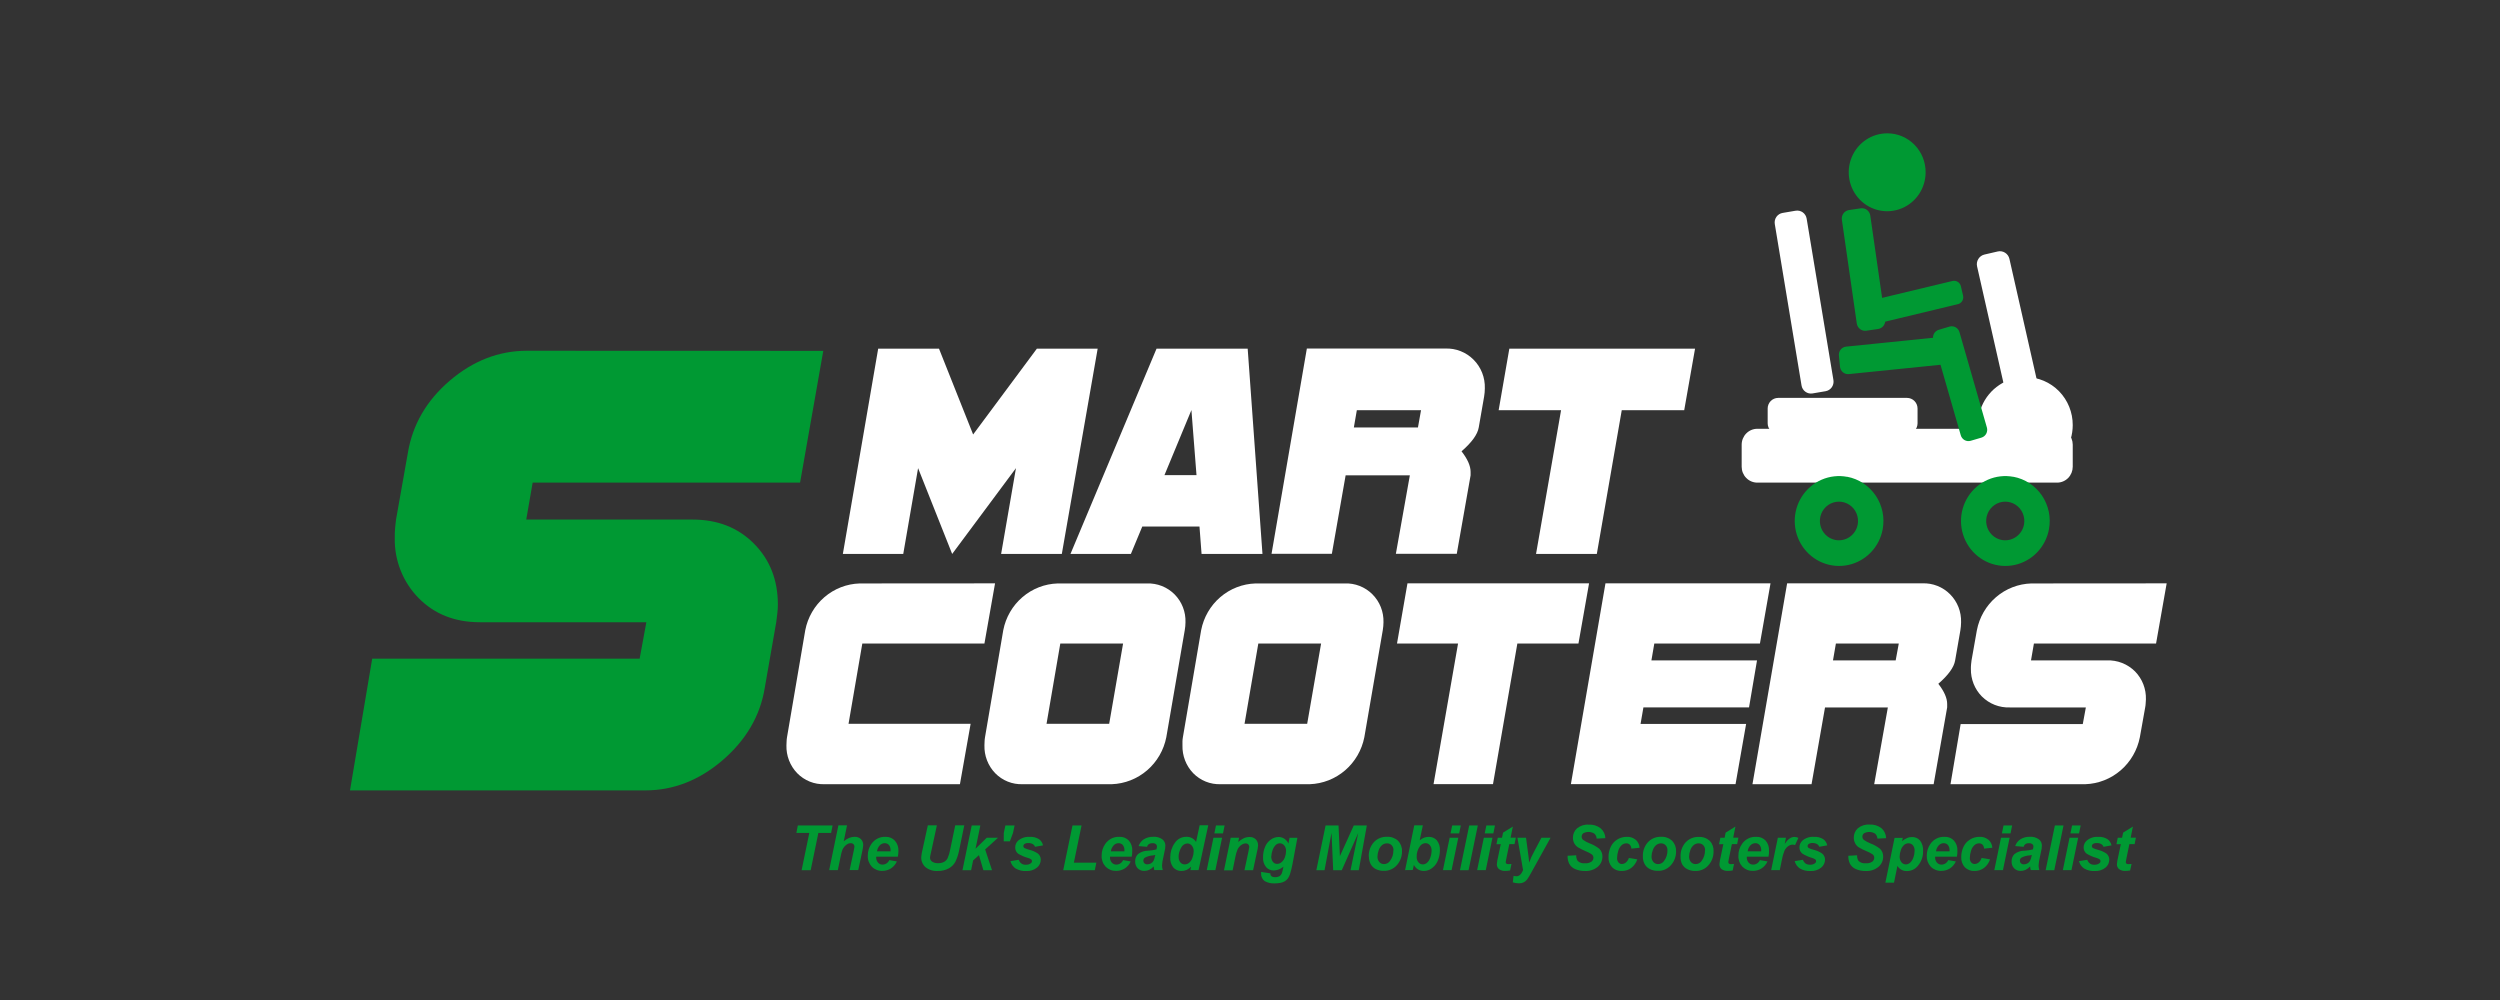 <?xml version="1.0" encoding="UTF-8"?>
<svg xmlns="http://www.w3.org/2000/svg" width="150" height="60" viewBox="0 0 150 60" fill="none">
  <rect x="0" y="0" width="150" height="60" fill="#333333" stroke="none"/>
  <g clip-path="url(#clip0_1598_12387)">
    <path d="M59.703 35.001L59.066 38.611H51.739L50.912 43.427H58.238L57.596 47.052H49.484C49.178 47.064 48.872 47.011 48.587 46.897C48.303 46.783 48.044 46.61 47.829 46.389C47.617 46.169 47.451 45.908 47.341 45.622C47.23 45.336 47.178 45.03 47.186 44.723C47.186 44.641 47.19 44.559 47.196 44.478C47.196 44.401 47.208 44.324 47.22 44.237L48.316 37.811C48.466 37.038 48.871 36.34 49.464 35.83C50.057 35.321 50.803 35.03 51.58 35.007L59.703 35.001Z" fill="white"></path>
    <path d="M67.385 38.612H63.618L62.792 43.427H66.551L67.385 38.612ZM71.129 37.334C71.129 37.414 71.126 37.493 71.117 37.572C71.108 37.651 71.095 37.726 71.086 37.809L69.978 44.236C69.826 45.01 69.42 45.709 68.826 46.22C68.233 46.731 67.486 47.024 66.708 47.052H61.364C61.057 47.064 60.752 47.011 60.467 46.897C60.182 46.783 59.924 46.61 59.709 46.389C59.497 46.169 59.331 45.908 59.221 45.622C59.11 45.336 59.058 45.03 59.066 44.723C59.066 44.641 59.069 44.559 59.075 44.478C59.075 44.401 59.088 44.324 59.1 44.237L60.196 37.811C60.346 37.038 60.751 36.34 61.344 35.83C61.937 35.321 62.683 35.03 63.46 35.007H68.806C69.115 34.994 69.423 35.047 69.711 35.16C69.999 35.274 70.261 35.447 70.48 35.668C70.695 35.886 70.864 36.147 70.975 36.433C71.087 36.72 71.139 37.026 71.129 37.334Z" fill="white"></path>
    <path d="M79.266 38.611H75.499L74.672 43.427H78.431L79.266 38.611ZM83.009 37.334C83.01 37.413 83.006 37.493 82.997 37.572C82.988 37.65 82.976 37.726 82.967 37.809L81.86 44.235C81.707 45.009 81.301 45.708 80.707 46.22C80.113 46.731 79.367 47.024 78.588 47.052H73.244C72.938 47.064 72.633 47.011 72.348 46.897C72.063 46.783 71.804 46.61 71.589 46.389C71.378 46.169 71.212 45.908 71.102 45.622C70.992 45.336 70.939 45.03 70.948 44.723C70.948 44.641 70.948 44.559 70.948 44.477C70.948 44.396 70.96 44.323 70.973 44.237L72.069 37.811C72.219 37.038 72.624 36.339 73.216 35.83C73.809 35.32 74.556 35.03 75.333 35.007H80.678C80.985 34.993 81.291 35.044 81.578 35.156C81.864 35.268 82.125 35.438 82.344 35.657C82.562 35.875 82.734 36.136 82.849 36.425C82.963 36.714 83.018 37.023 83.009 37.334Z" fill="white"></path>
    <path d="M95.344 35.001L94.707 38.613H91.041L89.58 47.046H86.013L87.483 38.613H83.82L84.448 35.001H95.344Z" fill="white"></path>
    <path d="M106.231 35.001L105.596 38.613H99.258L99.085 39.623H105.421L104.942 42.442H98.605L98.433 43.437H104.767L104.133 47.046H94.254L96.328 35.001H106.231Z" fill="white"></path>
    <path d="M113.927 38.611H110.154L109.979 39.623H113.741L113.927 38.611ZM117.665 37.334C117.665 37.414 117.661 37.495 117.653 37.575C117.645 37.65 117.633 37.729 117.624 37.812L117.308 39.625C117.24 40.036 116.902 40.504 116.299 41.027C116.652 41.482 116.83 41.884 116.83 42.238V42.441L116.019 47.052H112.452L113.271 42.446H109.501L108.693 47.052H105.148L107.228 35H115.347C115.654 34.989 115.959 35.041 116.244 35.154C116.53 35.267 116.789 35.438 117.006 35.657C117.224 35.876 117.394 36.138 117.508 36.426C117.621 36.715 117.674 37.024 117.665 37.334Z" fill="white"></path>
    <path d="M130 35.001L129.364 38.611H122.035L121.86 39.623H126.412C126.723 39.611 127.034 39.663 127.324 39.777C127.615 39.891 127.879 40.064 128.102 40.285C128.318 40.505 128.487 40.767 128.599 41.055C128.711 41.343 128.764 41.652 128.755 41.962C128.754 42.042 128.749 42.123 128.74 42.203C128.74 42.284 128.723 42.366 128.711 42.446L128.391 44.237C128.239 45.01 127.834 45.709 127.241 46.22C126.648 46.731 125.903 47.024 125.125 47.052H117.03L117.639 43.443H124.967L125.151 42.446H120.584C120.275 42.457 119.967 42.404 119.679 42.291C119.391 42.177 119.129 42.005 118.909 41.785C118.696 41.568 118.528 41.31 118.415 41.026C118.303 40.742 118.248 40.438 118.254 40.133C118.254 40.044 118.254 39.961 118.263 39.876C118.273 39.792 118.279 39.711 118.291 39.63L118.612 37.817C118.761 37.043 119.165 36.343 119.758 35.832C120.351 35.321 121.098 35.03 121.876 35.007L130 35.001Z" fill="white"></path>
    <path d="M65.86 20.92L63.709 33.237H60.067L60.958 28.088L57.13 33.237L55.085 28.088L54.195 33.237H50.571L52.691 20.92H56.34L58.388 26.069L62.212 20.92H65.86Z" fill="white"></path>
    <path d="M71.79 28.509L71.485 24.604L69.867 28.509H71.79ZM75.748 33.237H72.094L71.969 31.594H68.536L67.853 33.237H64.228L69.392 20.92H74.861L75.748 33.237Z" fill="white"></path>
    <path d="M85.262 24.613H81.41L81.231 25.648H85.077L85.262 24.613ZM89.09 23.305C89.091 23.387 89.087 23.47 89.078 23.552C89.069 23.629 89.056 23.706 89.047 23.794L88.725 25.645C88.654 26.066 88.309 26.543 87.692 27.078C88.053 27.541 88.236 27.956 88.236 28.312V28.52L87.406 33.23H83.752L84.591 28.52H80.738L79.911 33.23H76.292L78.411 20.913H86.713C87.027 20.899 87.34 20.952 87.632 21.067C87.925 21.182 88.191 21.357 88.414 21.581C88.637 21.804 88.812 22.072 88.929 22.368C89.045 22.663 89.1 22.98 89.09 23.297V23.305Z" fill="white"></path>
    <path d="M101.703 20.92L101.053 24.613H97.305L95.809 33.237H92.162L93.664 24.613H89.919L90.56 20.92H101.703Z" fill="white"></path>
    <path fill-rule="evenodd" clip-rule="evenodd" d="M107.742 12.642L106.955 12.776C106.806 12.801 106.673 12.886 106.585 13.01C106.498 13.135 106.462 13.29 106.487 13.441L108.092 23.128C108.104 23.203 108.131 23.275 108.171 23.34C108.21 23.405 108.262 23.461 108.324 23.505C108.385 23.55 108.454 23.581 108.527 23.599C108.601 23.616 108.677 23.618 108.751 23.606L109.538 23.472C109.687 23.446 109.82 23.361 109.907 23.237C109.995 23.112 110.03 22.958 110.006 22.807L108.399 13.117C108.374 12.966 108.29 12.831 108.167 12.742C108.044 12.654 107.891 12.618 107.742 12.643" fill="white"></path>
    <path fill-rule="evenodd" clip-rule="evenodd" d="M119.864 15.088L119.065 15.273C118.914 15.308 118.782 15.403 118.7 15.537C118.617 15.671 118.59 15.832 118.625 15.985L120.909 26.075C120.944 26.228 121.038 26.361 121.169 26.444C121.301 26.527 121.459 26.554 121.611 26.519L122.41 26.334C122.561 26.299 122.693 26.204 122.775 26.07C122.858 25.936 122.885 25.775 122.85 25.622L120.566 15.534C120.531 15.38 120.438 15.247 120.306 15.164C120.175 15.08 120.016 15.053 119.864 15.088Z" fill="white"></path>
    <path fill-rule="evenodd" clip-rule="evenodd" d="M104.5 26.677V28.008C104.501 28.26 104.6 28.501 104.776 28.679C104.951 28.857 105.189 28.957 105.438 28.958H123.424C123.673 28.958 123.912 28.858 124.088 28.68C124.264 28.501 124.363 28.26 124.364 28.008V26.677C124.363 26.425 124.264 26.183 124.088 26.005C123.912 25.827 123.673 25.727 123.424 25.727H105.438C105.189 25.727 104.951 25.828 104.776 26.006C104.6 26.184 104.501 26.425 104.5 26.677Z" fill="white"></path>
    <path fill-rule="evenodd" clip-rule="evenodd" d="M106.06 24.509V25.4C106.06 25.568 106.127 25.729 106.244 25.848C106.362 25.967 106.521 26.034 106.687 26.035H114.426C114.592 26.034 114.751 25.967 114.868 25.848C114.986 25.729 115.052 25.568 115.053 25.4V24.509C115.052 24.341 114.986 24.18 114.868 24.061C114.751 23.942 114.592 23.875 114.426 23.874H106.687C106.521 23.875 106.362 23.942 106.244 24.061C106.127 24.18 106.06 24.341 106.06 24.509Z" fill="white"></path>
    <path fill-rule="evenodd" clip-rule="evenodd" d="M121.549 22.626C120.985 22.62 120.432 22.784 119.961 23.097C119.489 23.41 119.12 23.858 118.901 24.384C118.681 24.91 118.621 25.491 118.727 26.052C118.833 26.612 119.102 27.128 119.499 27.534C119.895 27.94 120.402 28.218 120.954 28.331C121.507 28.445 122.08 28.39 122.601 28.172C123.123 27.955 123.569 27.586 123.882 27.111C124.196 26.637 124.364 26.079 124.364 25.508C124.367 24.747 124.073 24.017 123.545 23.476C123.017 22.936 122.299 22.63 121.549 22.626Z" fill="white"></path>
    <path d="M49.397 21.051L48.004 28.958H31.959L31.575 31.173H41.54C43.055 31.173 44.28 31.653 45.241 32.622C46.202 33.59 46.672 34.81 46.672 36.279C46.671 36.455 46.66 36.631 46.639 36.806C46.619 36.985 46.6 37.163 46.573 37.34L45.885 41.275C45.611 42.955 44.76 44.411 43.335 45.631C41.937 46.824 40.398 47.422 38.717 47.424H21L22.332 39.521H38.379L38.781 37.334H28.798C27.295 37.334 26.073 36.853 25.117 35.884C24.65 35.41 24.283 34.845 24.037 34.223C23.791 33.602 23.671 32.936 23.686 32.267C23.686 32.075 23.686 31.892 23.705 31.707C23.725 31.522 23.737 31.344 23.763 31.167L24.467 27.2C24.745 25.492 25.584 24.041 26.983 22.843C28.383 21.646 29.927 21.047 31.615 21.045L49.397 21.051Z" fill="#009933"></path>
    <path d="M48.641 52.21H48.097L48.559 49.977H47.782L47.87 49.528H49.956L49.867 49.977H49.102L48.641 52.21Z" fill="#009933"></path>
    <path d="M50.268 52.209H49.75L50.304 49.52H50.822L50.624 50.476C50.724 50.393 50.835 50.325 50.954 50.273C51.059 50.231 51.17 50.209 51.283 50.209C51.351 50.206 51.419 50.216 51.483 50.24C51.547 50.264 51.606 50.3 51.656 50.347C51.702 50.394 51.738 50.451 51.761 50.513C51.785 50.575 51.796 50.641 51.793 50.708C51.784 50.829 51.765 50.95 51.737 51.069L51.495 52.203H50.977L51.224 51.047C51.25 50.921 51.265 50.84 51.268 50.805C51.268 50.776 51.263 50.748 51.253 50.722C51.242 50.695 51.227 50.671 51.207 50.651C51.185 50.63 51.158 50.614 51.13 50.604C51.102 50.593 51.071 50.589 51.041 50.59C50.949 50.592 50.859 50.624 50.787 50.683C50.684 50.761 50.601 50.863 50.546 50.981C50.493 51.131 50.453 51.286 50.428 51.444L50.268 52.209Z" fill="#009933"></path>
    <path d="M53.433 51.081C53.433 51.058 53.433 51.041 53.433 51.029C53.442 50.911 53.408 50.794 53.337 50.7C53.305 50.664 53.265 50.635 53.22 50.616C53.176 50.597 53.128 50.589 53.08 50.591C53.026 50.591 52.972 50.602 52.923 50.624C52.873 50.645 52.828 50.676 52.79 50.716C52.697 50.817 52.637 50.944 52.618 51.081H53.433ZM53.87 51.401H52.571C52.571 51.421 52.571 51.438 52.571 51.448C52.567 51.562 52.607 51.673 52.682 51.757C52.716 51.795 52.757 51.826 52.803 51.847C52.85 51.867 52.9 51.878 52.95 51.877C53.036 51.877 53.121 51.851 53.193 51.803C53.265 51.755 53.322 51.687 53.357 51.607L53.813 51.686C53.735 51.86 53.609 52.007 53.45 52.11C53.297 52.205 53.12 52.254 52.941 52.252C52.825 52.257 52.709 52.237 52.6 52.194C52.492 52.151 52.394 52.087 52.311 52.004C52.229 51.916 52.165 51.813 52.123 51.699C52.081 51.586 52.062 51.466 52.067 51.345C52.064 51.09 52.14 50.84 52.286 50.632C52.382 50.495 52.509 50.384 52.658 50.31C52.807 50.236 52.972 50.202 53.138 50.21C53.242 50.206 53.346 50.226 53.443 50.266C53.539 50.307 53.626 50.368 53.698 50.446C53.844 50.616 53.919 50.837 53.905 51.063C53.905 51.176 53.894 51.289 53.87 51.401Z" fill="#009933"></path>
    <path d="M55.67 49.52H56.212L55.898 50.979L55.817 51.337C55.817 51.368 55.808 51.407 55.801 51.454C55.8 51.502 55.812 51.549 55.833 51.591C55.855 51.633 55.887 51.669 55.925 51.697C56.033 51.766 56.16 51.799 56.288 51.791C56.41 51.795 56.531 51.769 56.641 51.715C56.734 51.665 56.809 51.587 56.857 51.491C56.927 51.33 56.978 51.16 57.009 50.987L57.314 49.52H57.857L57.544 51.039C57.498 51.276 57.421 51.504 57.315 51.72C57.224 51.883 57.088 52.016 56.924 52.104C56.72 52.212 56.492 52.265 56.262 52.258C55.998 52.276 55.736 52.194 55.528 52.028C55.445 51.955 55.379 51.863 55.336 51.761C55.291 51.658 55.27 51.547 55.274 51.436C55.277 51.384 55.283 51.333 55.292 51.282C55.292 51.243 55.318 51.127 55.358 50.948L55.67 49.52Z" fill="#009933"></path>
    <path d="M57.749 52.21L58.303 49.528H58.821L58.533 50.921L59.205 50.265H59.879L59.109 50.967L59.52 52.21H59.002L58.736 51.308L58.387 51.626L58.267 52.21H57.749Z" fill="#009933"></path>
    <path d="M60.224 50.48L60.227 49.98L60.323 49.528H60.875L60.779 49.98L60.592 50.48H60.224Z" fill="#009933"></path>
    <path d="M60.625 51.669L61.127 51.587C61.154 51.68 61.212 51.761 61.292 51.816C61.371 51.87 61.467 51.894 61.563 51.883C61.663 51.889 61.762 51.86 61.844 51.801C61.867 51.787 61.885 51.767 61.898 51.744C61.911 51.72 61.919 51.694 61.919 51.667C61.919 51.631 61.906 51.597 61.881 51.571C61.816 51.525 61.743 51.491 61.666 51.471C61.463 51.416 61.268 51.331 61.088 51.221C61.032 51.178 60.986 51.121 60.956 51.056C60.925 50.991 60.91 50.92 60.913 50.848C60.912 50.773 60.926 50.698 60.955 50.629C60.984 50.559 61.028 50.497 61.082 50.445C61.276 50.278 61.528 50.194 61.782 50.212C61.978 50.199 62.173 50.248 62.341 50.351C62.465 50.439 62.55 50.573 62.58 50.723L62.103 50.808C62.081 50.744 62.038 50.69 61.981 50.654C61.898 50.604 61.801 50.58 61.704 50.583C61.623 50.576 61.541 50.595 61.471 50.638C61.45 50.652 61.433 50.67 61.421 50.693C61.409 50.715 61.402 50.739 61.401 50.765C61.401 50.789 61.408 50.814 61.421 50.835C61.433 50.856 61.451 50.873 61.473 50.885C61.566 50.929 61.663 50.963 61.762 50.988C61.942 51.031 62.114 51.105 62.268 51.209C62.324 51.252 62.369 51.308 62.4 51.371C62.431 51.435 62.447 51.505 62.447 51.576C62.447 51.669 62.426 51.76 62.387 51.843C62.347 51.926 62.289 52 62.218 52.057C62.035 52.203 61.806 52.276 61.574 52.261C61.35 52.274 61.127 52.22 60.932 52.107C60.782 52.004 60.674 51.849 60.628 51.672" fill="#009933"></path>
    <path d="M63.794 52.21L64.35 49.528H64.893L64.432 51.76H65.781L65.688 52.21H63.794Z" fill="#009933"></path>
    <path d="M67.465 51.081C67.465 51.058 67.465 51.041 67.465 51.029C67.474 50.911 67.44 50.794 67.369 50.7C67.337 50.664 67.297 50.635 67.252 50.616C67.208 50.597 67.16 50.589 67.112 50.591C67.058 50.591 67.005 50.602 66.955 50.624C66.906 50.645 66.861 50.676 66.824 50.716C66.73 50.816 66.67 50.944 66.652 51.081H67.465ZM67.902 51.401H66.6C66.6 51.421 66.6 51.438 66.6 51.448C66.596 51.562 66.635 51.672 66.71 51.757C66.743 51.795 66.785 51.826 66.831 51.847C66.878 51.868 66.928 51.878 66.979 51.877C67.065 51.877 67.15 51.851 67.222 51.803C67.294 51.755 67.351 51.687 67.386 51.607L67.842 51.686C67.769 51.857 67.646 52.002 67.491 52.103C67.336 52.204 67.154 52.256 66.97 52.252C66.854 52.256 66.738 52.237 66.63 52.194C66.522 52.151 66.424 52.086 66.341 52.004C66.259 51.916 66.195 51.813 66.153 51.7C66.111 51.586 66.092 51.466 66.098 51.345C66.094 51.09 66.171 50.84 66.317 50.632C66.412 50.495 66.54 50.384 66.689 50.31C66.838 50.236 67.002 50.202 67.168 50.21C67.272 50.205 67.375 50.222 67.472 50.26C67.568 50.298 67.656 50.357 67.728 50.432C67.874 50.602 67.949 50.824 67.935 51.049C67.938 51.167 67.927 51.285 67.902 51.401Z" fill="#009933"></path>
    <path d="M69.319 51.298C69.278 51.309 69.236 51.318 69.194 51.323C69.016 51.331 68.843 51.379 68.686 51.464C68.658 51.484 68.636 51.512 68.621 51.543C68.606 51.575 68.599 51.609 68.6 51.644C68.6 51.673 68.606 51.702 68.617 51.728C68.628 51.755 68.645 51.779 68.666 51.798C68.712 51.841 68.773 51.864 68.836 51.861C68.914 51.861 68.991 51.841 69.059 51.803C69.122 51.766 69.175 51.713 69.211 51.649C69.254 51.558 69.284 51.461 69.301 51.362L69.319 51.298ZM68.826 50.808L68.319 50.765C68.372 50.599 68.479 50.457 68.623 50.362C68.795 50.255 68.994 50.201 69.196 50.208C69.391 50.193 69.584 50.248 69.744 50.362C69.8 50.406 69.845 50.462 69.876 50.526C69.907 50.59 69.922 50.661 69.922 50.732C69.922 50.795 69.917 50.857 69.907 50.919C69.896 50.985 69.859 51.158 69.799 51.44C69.758 51.6 69.732 51.763 69.722 51.928C69.724 52.022 69.738 52.114 69.765 52.204H69.26C69.24 52.133 69.227 52.059 69.223 51.985C69.149 52.068 69.061 52.136 68.961 52.184C68.866 52.23 68.762 52.253 68.657 52.253C68.584 52.257 68.511 52.244 68.444 52.218C68.376 52.191 68.314 52.151 68.262 52.099C68.211 52.045 68.171 51.981 68.145 51.91C68.119 51.84 68.107 51.765 68.11 51.69C68.106 51.608 68.119 51.525 68.148 51.448C68.178 51.371 68.223 51.301 68.281 51.243C68.456 51.11 68.67 51.039 68.89 51.041C69.057 51.033 69.222 51.008 69.384 50.965C69.404 50.909 69.415 50.849 69.418 50.789C69.418 50.762 69.412 50.735 69.401 50.711C69.389 50.686 69.372 50.664 69.351 50.648C69.293 50.605 69.222 50.585 69.151 50.59C69.074 50.586 68.998 50.606 68.932 50.648C68.877 50.686 68.838 50.743 68.823 50.808H68.826Z" fill="#009933"></path>
    <path d="M70.72 51.42C70.713 51.539 70.75 51.656 70.825 51.747C70.857 51.785 70.897 51.814 70.942 51.834C70.986 51.855 71.035 51.865 71.084 51.864C71.181 51.864 71.274 51.829 71.349 51.766C71.442 51.687 71.51 51.582 71.546 51.465C71.594 51.341 71.619 51.21 71.621 51.078C71.626 50.954 71.586 50.832 71.508 50.737C71.477 50.697 71.437 50.664 71.392 50.641C71.347 50.619 71.297 50.606 71.246 50.606C71.166 50.609 71.088 50.635 71.021 50.68C70.954 50.725 70.901 50.789 70.867 50.863C70.768 51.032 70.716 51.224 70.715 51.42M71.913 52.209H71.422L71.464 52.002C71.384 52.084 71.29 52.151 71.187 52.199C71.091 52.239 70.987 52.259 70.883 52.258C70.792 52.261 70.702 52.244 70.619 52.208C70.535 52.173 70.461 52.119 70.4 52.051C70.264 51.877 70.198 51.656 70.216 51.434C70.213 51.131 70.305 50.835 70.479 50.589C70.554 50.471 70.657 50.374 70.779 50.307C70.901 50.241 71.038 50.207 71.177 50.209C71.293 50.203 71.409 50.228 71.512 50.282C71.615 50.336 71.703 50.418 71.764 50.518L71.979 49.514H72.496L71.913 52.209Z" fill="#009933"></path>
    <path d="M72.807 50.265H73.325L72.923 52.209H72.405L72.807 50.265ZM72.959 49.526H73.477L73.38 50.003H72.862L72.959 49.526Z" fill="#009933"></path>
    <path d="M73.842 50.265H74.343L74.293 50.52C74.394 50.427 74.509 50.35 74.632 50.291C74.74 50.244 74.855 50.22 74.972 50.221C75.041 50.217 75.11 50.227 75.174 50.251C75.239 50.276 75.298 50.313 75.348 50.361C75.394 50.41 75.43 50.468 75.453 50.531C75.477 50.594 75.487 50.662 75.484 50.73C75.474 50.86 75.452 50.989 75.418 51.115L75.185 52.213H74.668L74.903 51.112C74.937 50.949 74.955 50.85 74.957 50.817C74.957 50.789 74.953 50.761 74.942 50.734C74.932 50.708 74.917 50.684 74.897 50.663C74.876 50.642 74.85 50.626 74.821 50.616C74.793 50.606 74.763 50.601 74.733 50.603C74.64 50.608 74.551 50.642 74.477 50.7C74.383 50.766 74.307 50.855 74.257 50.959C74.193 51.108 74.148 51.263 74.121 51.422L73.958 52.22H73.44L73.842 50.265Z" fill="#009933"></path>
    <path d="M76.275 51.371C76.267 51.492 76.302 51.613 76.374 51.71C76.403 51.75 76.441 51.782 76.485 51.803C76.529 51.825 76.578 51.835 76.626 51.834C76.725 51.831 76.82 51.794 76.896 51.729C76.988 51.65 77.057 51.547 77.095 51.431C77.139 51.312 77.163 51.185 77.164 51.058C77.169 50.936 77.129 50.816 77.051 50.723C77.019 50.684 76.979 50.653 76.934 50.631C76.889 50.609 76.839 50.597 76.789 50.597C76.693 50.599 76.601 50.639 76.534 50.709C76.442 50.807 76.376 50.925 76.34 51.055C76.305 51.159 76.285 51.267 76.282 51.377M75.673 52.32L76.222 52.401C76.219 52.445 76.228 52.489 76.249 52.528C76.271 52.56 76.301 52.585 76.336 52.602C76.387 52.623 76.443 52.633 76.499 52.631C76.597 52.636 76.694 52.613 76.78 52.565C76.838 52.524 76.882 52.466 76.908 52.4C76.943 52.3 76.97 52.196 76.987 52.091L77.005 52C76.842 52.142 76.636 52.222 76.421 52.227C76.335 52.229 76.249 52.212 76.171 52.177C76.092 52.142 76.021 52.09 75.964 52.025C75.833 51.859 75.768 51.648 75.783 51.436C75.78 51.22 75.822 51.005 75.906 50.806C75.977 50.631 76.097 50.48 76.252 50.373C76.386 50.277 76.545 50.223 76.709 50.219C76.833 50.219 76.954 50.254 77.059 50.322C77.166 50.393 77.251 50.494 77.304 50.612L77.372 50.268H77.844L77.54 51.894C77.503 52.081 77.456 52.266 77.4 52.448C77.37 52.543 77.325 52.632 77.267 52.713C77.217 52.78 77.154 52.836 77.082 52.878C76.999 52.925 76.91 52.957 76.817 52.974C76.707 52.993 76.596 53.003 76.485 53.003C76.273 53.016 76.061 52.967 75.876 52.863C75.805 52.81 75.749 52.739 75.713 52.659C75.676 52.578 75.66 52.489 75.667 52.4C75.665 52.371 75.664 52.342 75.664 52.313L75.673 52.32Z" fill="#009933"></path>
    <path d="M80.508 52.21H79.991L79.892 49.969L79.473 52.21H78.981L79.536 49.528H80.312L80.393 51.371L81.226 49.528H82.01L81.527 52.21H81.032L81.493 49.984L80.508 52.21Z" fill="#009933"></path>
    <path d="M83.61 51.024C83.614 50.968 83.606 50.912 83.587 50.859C83.569 50.806 83.54 50.757 83.502 50.716C83.467 50.678 83.424 50.648 83.376 50.629C83.329 50.609 83.278 50.6 83.227 50.601C83.116 50.598 83.007 50.636 82.922 50.708C82.828 50.79 82.758 50.897 82.721 51.016C82.675 51.135 82.651 51.261 82.648 51.388C82.641 51.51 82.681 51.63 82.759 51.723C82.795 51.763 82.838 51.794 82.887 51.816C82.935 51.837 82.988 51.847 83.041 51.846C83.111 51.846 83.179 51.829 83.241 51.797C83.303 51.764 83.357 51.717 83.397 51.66C83.537 51.476 83.609 51.248 83.603 51.016M82.127 51.394C82.112 51.077 82.222 50.767 82.432 50.531C82.533 50.423 82.656 50.339 82.792 50.283C82.928 50.228 83.074 50.202 83.221 50.208C83.341 50.201 83.462 50.218 83.576 50.26C83.689 50.301 83.794 50.364 83.883 50.447C83.964 50.531 84.026 50.632 84.067 50.741C84.108 50.851 84.126 50.968 84.12 51.086C84.124 51.388 84.015 51.68 83.816 51.905C83.717 52.019 83.594 52.109 83.456 52.169C83.317 52.229 83.168 52.257 83.018 52.25C82.852 52.253 82.687 52.216 82.538 52.141C82.408 52.072 82.302 51.964 82.234 51.832C82.167 51.699 82.133 51.551 82.135 51.402L82.127 51.394Z" fill="#009933"></path>
    <path d="M85 51.419C84.995 51.536 85.034 51.652 85.109 51.741C85.141 51.78 85.181 51.811 85.225 51.832C85.27 51.853 85.319 51.864 85.368 51.865C85.46 51.863 85.548 51.829 85.618 51.769C85.71 51.685 85.778 51.579 85.816 51.461C85.867 51.325 85.894 51.181 85.895 51.036C85.902 50.917 85.864 50.8 85.789 50.708C85.757 50.67 85.717 50.64 85.673 50.62C85.628 50.599 85.58 50.589 85.531 50.589C85.465 50.59 85.399 50.608 85.341 50.64C85.282 50.672 85.232 50.718 85.195 50.774C85.06 50.96 84.991 51.187 85 51.417M84.306 52.207L84.855 49.52H85.371L85.183 50.413C85.264 50.349 85.355 50.297 85.451 50.259C85.537 50.227 85.629 50.212 85.722 50.213C85.813 50.209 85.904 50.225 85.989 50.261C86.073 50.297 86.149 50.351 86.21 50.419C86.343 50.59 86.408 50.804 86.393 51.021C86.393 51.197 86.364 51.372 86.306 51.538C86.259 51.688 86.181 51.828 86.078 51.946C85.991 52.042 85.888 52.121 85.773 52.179C85.669 52.229 85.556 52.255 85.441 52.255C85.316 52.261 85.192 52.23 85.084 52.165C84.976 52.101 84.888 52.006 84.832 51.892L84.766 52.201L84.306 52.207Z" fill="#009933"></path>
    <path d="M86.979 50.265H87.497L87.095 52.209H86.577L86.979 50.265ZM87.131 49.526H87.649L87.55 50.003H87.032L87.131 49.526Z" fill="#009933"></path>
    <path d="M87.599 52.21L88.153 49.528H88.669L88.115 52.21H87.599Z" fill="#009933"></path>
    <path d="M89.03 50.265H89.547L89.146 52.209H88.628L89.03 50.265ZM89.182 49.526H89.698L89.601 50.003H89.083L89.182 49.526Z" fill="#009933"></path>
    <path d="M89.788 50.654L89.866 50.265H90.121L90.184 49.957L90.77 49.594L90.636 50.261H90.95L90.872 50.649H90.558L90.389 51.47C90.369 51.553 90.353 51.637 90.342 51.721C90.341 51.739 90.344 51.757 90.35 51.774C90.357 51.79 90.367 51.805 90.38 51.817C90.421 51.843 90.468 51.854 90.516 51.849C90.539 51.849 90.597 51.849 90.688 51.837L90.606 52.226C90.516 52.245 90.424 52.254 90.332 52.254C90.191 52.265 90.05 52.227 89.934 52.146C89.893 52.108 89.86 52.062 89.839 52.01C89.818 51.958 89.808 51.902 89.811 51.846C89.823 51.707 89.847 51.569 89.881 51.433L90.045 50.649L89.788 50.654Z" fill="#009933"></path>
    <path d="M91.046 50.265H91.562L91.691 51.235C91.725 51.484 91.745 51.658 91.749 51.757C91.824 51.54 91.918 51.33 92.029 51.13L92.486 50.265H93.034L91.851 52.4C91.784 52.529 91.707 52.653 91.623 52.772C91.568 52.842 91.499 52.899 91.42 52.94C91.332 52.982 91.235 53.003 91.137 53C91.012 52.998 90.888 52.978 90.769 52.941L90.813 52.55C90.872 52.566 90.933 52.575 90.994 52.576C91.146 52.576 91.283 52.454 91.385 52.209L91.046 50.265Z" fill="#009933"></path>
    <path d="M94.056 51.345L94.573 51.317C94.568 51.436 94.597 51.554 94.659 51.655C94.718 51.709 94.788 51.75 94.864 51.774C94.939 51.799 95.02 51.806 95.099 51.797C95.235 51.808 95.371 51.774 95.487 51.7C95.523 51.673 95.553 51.638 95.574 51.597C95.594 51.556 95.605 51.511 95.606 51.465C95.606 51.426 95.597 51.388 95.58 51.353C95.563 51.318 95.538 51.287 95.508 51.263C95.39 51.184 95.263 51.118 95.131 51.067C94.976 51.002 94.826 50.926 94.681 50.841C94.589 50.782 94.512 50.701 94.459 50.605C94.403 50.501 94.374 50.384 94.377 50.265C94.375 50.159 94.395 50.054 94.437 49.957C94.479 49.859 94.541 49.773 94.619 49.702C94.817 49.54 95.067 49.46 95.321 49.479C95.58 49.461 95.836 49.54 96.041 49.701C96.126 49.774 96.194 49.864 96.243 49.965C96.291 50.067 96.319 50.177 96.323 50.29L95.8 50.315C95.795 50.202 95.746 50.095 95.663 50.019C95.564 49.956 95.45 49.921 95.332 49.917C95.215 49.913 95.099 49.941 94.995 49.997C94.965 50.021 94.94 50.052 94.924 50.087C94.907 50.123 94.899 50.161 94.899 50.2C94.898 50.237 94.906 50.273 94.921 50.307C94.937 50.34 94.959 50.369 94.987 50.392C95.109 50.478 95.24 50.548 95.379 50.602C95.588 50.679 95.783 50.789 95.959 50.927C96.021 50.988 96.069 51.062 96.101 51.143C96.133 51.224 96.148 51.312 96.145 51.399C96.145 51.514 96.121 51.629 96.073 51.733C96.025 51.838 95.955 51.931 95.868 52.005C95.651 52.185 95.375 52.275 95.096 52.258C94.893 52.263 94.691 52.224 94.505 52.143C94.354 52.08 94.229 51.966 94.152 51.82C94.081 51.672 94.048 51.509 94.056 51.345Z" fill="#009933"></path>
    <path d="M97.736 51.479L98.238 51.561C98.17 51.768 98.041 51.949 97.87 52.081C97.706 52.2 97.508 52.262 97.306 52.258C97.2 52.264 97.093 52.247 96.993 52.209C96.893 52.17 96.802 52.112 96.726 52.036C96.651 51.953 96.594 51.856 96.557 51.75C96.52 51.644 96.504 51.531 96.511 51.419C96.51 51.211 96.554 51.006 96.641 50.817C96.725 50.633 96.861 50.478 97.032 50.373C97.204 50.265 97.403 50.209 97.606 50.21C97.802 50.199 97.995 50.264 98.147 50.39C98.214 50.45 98.269 50.523 98.308 50.604C98.347 50.686 98.37 50.775 98.375 50.865L97.883 50.918C97.879 50.828 97.844 50.743 97.784 50.677C97.756 50.651 97.723 50.63 97.687 50.617C97.651 50.604 97.612 50.598 97.574 50.6C97.47 50.602 97.37 50.642 97.294 50.714C97.197 50.806 97.128 50.925 97.094 51.055C97.05 51.192 97.027 51.335 97.025 51.479C97.018 51.575 97.047 51.67 97.107 51.746C97.132 51.776 97.165 51.8 97.201 51.817C97.237 51.833 97.276 51.841 97.315 51.84C97.403 51.838 97.488 51.805 97.554 51.748C97.639 51.675 97.702 51.58 97.736 51.473" fill="#009933"></path>
    <path d="M100.047 51.024C100.05 50.968 100.043 50.912 100.024 50.859C100.005 50.806 99.977 50.757 99.939 50.716C99.903 50.678 99.861 50.648 99.813 50.629C99.766 50.609 99.715 50.6 99.663 50.601C99.555 50.6 99.45 50.638 99.366 50.708C99.272 50.79 99.203 50.897 99.165 51.016C99.12 51.135 99.095 51.261 99.092 51.388C99.086 51.51 99.126 51.63 99.204 51.723C99.239 51.763 99.283 51.794 99.331 51.815C99.38 51.837 99.432 51.847 99.485 51.846C99.555 51.846 99.624 51.829 99.686 51.797C99.748 51.764 99.801 51.717 99.841 51.66C99.981 51.476 100.054 51.248 100.047 51.016M98.572 51.394C98.557 51.077 98.666 50.767 98.876 50.531C98.978 50.423 99.1 50.339 99.236 50.283C99.372 50.228 99.518 50.202 99.665 50.208C99.785 50.201 99.906 50.218 100.02 50.26C100.134 50.301 100.238 50.364 100.327 50.447C100.408 50.531 100.471 50.632 100.512 50.741C100.552 50.851 100.57 50.968 100.565 51.086C100.568 51.388 100.459 51.68 100.26 51.905C100.161 52.019 100.038 52.109 99.901 52.169C99.763 52.229 99.614 52.257 99.464 52.25C99.297 52.253 99.132 52.216 98.983 52.141C98.85 52.073 98.741 51.965 98.671 51.832C98.604 51.699 98.57 51.551 98.572 51.402V51.394Z" fill="#009933"></path>
    <path d="M102.305 51.024C102.309 50.968 102.301 50.912 102.283 50.859C102.264 50.806 102.236 50.757 102.198 50.715C102.163 50.678 102.12 50.648 102.073 50.629C102.025 50.609 101.974 50.6 101.923 50.601C101.812 50.598 101.704 50.636 101.618 50.708C101.525 50.791 101.456 50.897 101.417 51.016C101.372 51.135 101.348 51.261 101.346 51.388C101.339 51.51 101.379 51.63 101.457 51.723C101.492 51.763 101.536 51.794 101.584 51.816C101.633 51.837 101.686 51.847 101.739 51.846C101.808 51.846 101.877 51.829 101.939 51.796C102.001 51.764 102.054 51.717 102.095 51.659C102.233 51.475 102.305 51.248 102.299 51.016M100.834 51.402C100.82 51.085 100.929 50.775 101.139 50.538C101.24 50.431 101.364 50.347 101.5 50.291C101.636 50.236 101.782 50.21 101.929 50.216C102.049 50.209 102.17 50.227 102.284 50.268C102.397 50.309 102.502 50.373 102.591 50.455C102.669 50.54 102.729 50.641 102.768 50.751C102.806 50.861 102.821 50.977 102.813 51.093C102.817 51.395 102.709 51.688 102.509 51.912C102.41 52.027 102.287 52.117 102.15 52.177C102.012 52.236 101.862 52.264 101.713 52.258C101.546 52.261 101.382 52.224 101.233 52.148C101.1 52.081 100.991 51.973 100.921 51.84C100.857 51.703 100.827 51.553 100.834 51.402Z" fill="#009933"></path>
    <path d="M103.144 50.654L103.221 50.265H103.477L103.539 49.957L104.126 49.594L103.992 50.261H104.305L104.228 50.649H103.912L103.743 51.47C103.713 51.624 103.698 51.701 103.698 51.721C103.697 51.739 103.699 51.757 103.706 51.774C103.713 51.79 103.723 51.805 103.736 51.817C103.776 51.843 103.824 51.854 103.871 51.849C103.894 51.849 103.95 51.849 104.042 51.837L103.961 52.226C103.871 52.245 103.779 52.254 103.687 52.254C103.546 52.265 103.406 52.227 103.29 52.146C103.248 52.108 103.216 52.062 103.194 52.01C103.173 51.958 103.164 51.902 103.166 51.846C103.179 51.707 103.202 51.569 103.236 51.433L103.401 50.649L103.144 50.654Z" fill="#009933"></path>
    <path d="M105.672 51.081C105.672 51.058 105.672 51.041 105.672 51.029C105.681 50.911 105.646 50.794 105.575 50.7C105.543 50.664 105.503 50.635 105.459 50.616C105.415 50.597 105.367 50.589 105.319 50.591C105.265 50.591 105.212 50.602 105.162 50.624C105.112 50.645 105.067 50.676 105.03 50.716C104.936 50.816 104.876 50.944 104.858 51.081H105.672ZM106.109 51.401H104.808C104.808 51.421 104.808 51.438 104.808 51.448C104.804 51.562 104.843 51.672 104.917 51.757C104.951 51.795 104.993 51.826 105.039 51.847C105.086 51.867 105.136 51.878 105.187 51.877C105.273 51.877 105.357 51.851 105.429 51.803C105.501 51.755 105.558 51.687 105.593 51.607L106.05 51.686C105.972 51.86 105.845 52.007 105.686 52.11C105.533 52.205 105.356 52.254 105.176 52.252C105.06 52.256 104.944 52.237 104.836 52.194C104.728 52.151 104.63 52.086 104.547 52.004C104.465 51.916 104.401 51.813 104.359 51.7C104.317 51.586 104.298 51.466 104.304 51.345C104.3 51.09 104.377 50.84 104.523 50.632C104.618 50.495 104.746 50.384 104.895 50.31C105.044 50.236 105.208 50.202 105.374 50.21C105.478 50.205 105.581 50.222 105.678 50.26C105.774 50.298 105.862 50.357 105.934 50.432C106.081 50.602 106.155 50.824 106.141 51.049C106.145 51.167 106.134 51.285 106.109 51.401Z" fill="#009933"></path>
    <path d="M106.671 50.265H107.157L107.084 50.631C107.264 50.354 107.458 50.216 107.666 50.216C107.748 50.217 107.829 50.237 107.903 50.273L107.704 50.703C107.655 50.686 107.603 50.677 107.551 50.677C107.452 50.681 107.356 50.717 107.279 50.78C107.184 50.851 107.11 50.946 107.063 51.055C106.993 51.231 106.942 51.413 106.91 51.599L106.787 52.209H106.27L106.671 50.265Z" fill="#009933"></path>
    <path d="M107.672 51.669L108.174 51.587C108.206 51.678 108.264 51.758 108.34 51.817C108.422 51.865 108.515 51.888 108.61 51.883C108.71 51.889 108.809 51.86 108.891 51.801C108.914 51.787 108.932 51.767 108.945 51.744C108.958 51.72 108.965 51.694 108.966 51.667C108.966 51.631 108.953 51.597 108.928 51.572C108.863 51.525 108.79 51.491 108.713 51.471C108.512 51.413 108.32 51.328 108.142 51.217C108.086 51.173 108.041 51.117 108.01 51.052C107.98 50.987 107.965 50.915 107.967 50.843C107.967 50.769 107.981 50.694 108.01 50.626C108.04 50.557 108.082 50.495 108.136 50.444C108.33 50.276 108.582 50.193 108.837 50.211C109.033 50.198 109.228 50.246 109.395 50.35C109.519 50.438 109.605 50.571 109.634 50.722L109.158 50.806C109.135 50.743 109.092 50.689 109.036 50.652C108.952 50.603 108.856 50.578 108.759 50.581C108.677 50.574 108.596 50.594 108.526 50.637C108.505 50.65 108.488 50.669 108.475 50.691C108.463 50.713 108.456 50.738 108.456 50.763C108.456 50.788 108.463 50.812 108.475 50.834C108.488 50.855 108.506 50.872 108.528 50.884C108.62 50.927 108.717 50.962 108.817 50.987C108.997 51.029 109.168 51.104 109.322 51.208C109.378 51.251 109.423 51.306 109.454 51.37C109.486 51.434 109.502 51.504 109.502 51.575C109.502 51.667 109.481 51.758 109.441 51.842C109.401 51.925 109.343 51.998 109.272 52.056C109.089 52.202 108.86 52.274 108.628 52.26C108.404 52.273 108.181 52.219 107.987 52.105C107.837 52.002 107.729 51.848 107.683 51.67" fill="#009933"></path>
    <path d="M110.907 51.345L111.425 51.317C111.418 51.436 111.448 51.554 111.51 51.655C111.569 51.709 111.639 51.749 111.715 51.774C111.791 51.798 111.871 51.806 111.95 51.797C112.086 51.808 112.222 51.774 112.337 51.7C112.373 51.673 112.403 51.637 112.423 51.597C112.444 51.556 112.455 51.511 112.455 51.465C112.456 51.426 112.447 51.388 112.43 51.352C112.413 51.317 112.388 51.287 112.358 51.263C112.24 51.183 112.114 51.117 111.982 51.067C111.825 51.002 111.672 50.927 111.525 50.84C111.434 50.779 111.36 50.697 111.309 50.6C111.254 50.495 111.226 50.379 111.228 50.26C111.226 50.154 111.246 50.049 111.288 49.952C111.33 49.855 111.392 49.768 111.47 49.697C111.667 49.536 111.918 49.456 112.171 49.474C112.43 49.457 112.686 49.536 112.892 49.696C112.976 49.77 113.044 49.862 113.091 49.964C113.138 50.067 113.164 50.178 113.166 50.291L112.646 50.316C112.639 50.203 112.59 50.097 112.509 50.02C112.409 49.957 112.295 49.922 112.177 49.918C112.06 49.914 111.944 49.942 111.84 49.998C111.809 50.022 111.785 50.053 111.768 50.088C111.751 50.124 111.742 50.162 111.743 50.202C111.742 50.238 111.75 50.275 111.765 50.308C111.781 50.341 111.803 50.37 111.831 50.393C111.953 50.479 112.084 50.549 112.222 50.603C112.431 50.681 112.627 50.791 112.804 50.928C112.866 50.99 112.914 51.063 112.946 51.145C112.978 51.226 112.993 51.313 112.99 51.4C112.99 51.516 112.966 51.63 112.918 51.735C112.87 51.839 112.8 51.932 112.713 52.007C112.496 52.186 112.22 52.276 111.941 52.26C111.737 52.264 111.535 52.225 111.348 52.144C111.198 52.08 111.073 51.967 110.995 51.821C110.924 51.674 110.892 51.51 110.901 51.346" fill="#009933"></path>
    <path d="M113.979 51.381C113.971 51.509 114.01 51.636 114.088 51.737C114.12 51.776 114.159 51.808 114.204 51.83C114.249 51.852 114.299 51.864 114.349 51.865C114.44 51.863 114.528 51.829 114.598 51.769C114.691 51.687 114.76 51.58 114.798 51.461C114.848 51.33 114.874 51.191 114.877 51.05C114.884 50.929 114.848 50.81 114.773 50.714C114.74 50.676 114.699 50.646 114.654 50.626C114.608 50.606 114.558 50.596 114.509 50.597C114.408 50.597 114.31 50.636 114.236 50.705C114.146 50.791 114.08 50.9 114.046 51.021C114.005 51.139 113.982 51.262 113.979 51.387M113.674 50.272H114.164L114.126 50.469C114.215 50.392 114.315 50.328 114.422 50.279C114.515 50.241 114.615 50.221 114.716 50.222C114.807 50.219 114.898 50.236 114.983 50.272C115.067 50.309 115.142 50.364 115.203 50.433C115.337 50.614 115.402 50.839 115.385 51.064C115.395 51.391 115.281 51.709 115.067 51.954C114.989 52.051 114.891 52.128 114.779 52.182C114.668 52.235 114.546 52.263 114.423 52.263C114.308 52.269 114.194 52.243 114.092 52.189C113.99 52.135 113.905 52.054 113.845 51.954L113.641 52.959H113.123L113.674 50.272Z" fill="#009933"></path>
    <path d="M116.972 51.081C116.972 51.058 116.972 51.041 116.972 51.029C116.981 50.911 116.947 50.794 116.876 50.7C116.844 50.664 116.804 50.635 116.76 50.616C116.715 50.597 116.667 50.589 116.619 50.591C116.565 50.591 116.512 50.602 116.463 50.624C116.413 50.645 116.368 50.676 116.331 50.716C116.237 50.816 116.177 50.944 116.159 51.081H116.972ZM117.409 51.401H116.107C116.107 51.421 116.107 51.438 116.107 51.448C116.104 51.562 116.144 51.672 116.218 51.757C116.252 51.795 116.293 51.826 116.339 51.847C116.386 51.867 116.436 51.878 116.486 51.877C116.573 51.877 116.657 51.851 116.73 51.803C116.802 51.755 116.859 51.687 116.894 51.607L117.351 51.686C117.273 51.86 117.147 52.007 116.989 52.11C116.835 52.205 116.659 52.254 116.479 52.252C116.362 52.257 116.247 52.237 116.138 52.194C116.03 52.151 115.931 52.087 115.848 52.004C115.767 51.916 115.703 51.812 115.661 51.699C115.62 51.586 115.601 51.466 115.606 51.345C115.603 51.09 115.68 50.84 115.826 50.632C115.921 50.495 116.048 50.384 116.197 50.31C116.346 50.236 116.511 50.201 116.677 50.21C116.78 50.205 116.883 50.222 116.98 50.26C117.076 50.298 117.163 50.357 117.235 50.432C117.383 50.601 117.458 50.823 117.444 51.049C117.448 51.167 117.438 51.285 117.414 51.401H117.409Z" fill="#009933"></path>
    <path d="M118.9 51.479L119.403 51.561C119.335 51.768 119.207 51.949 119.035 52.081C118.871 52.2 118.673 52.262 118.472 52.258C118.365 52.264 118.258 52.247 118.158 52.209C118.058 52.17 117.967 52.111 117.89 52.036C117.815 51.953 117.758 51.856 117.721 51.75C117.684 51.644 117.668 51.531 117.675 51.419C117.675 51.211 117.719 51.006 117.806 50.817C117.889 50.632 118.026 50.477 118.198 50.373C118.37 50.265 118.569 50.208 118.772 50.21C118.968 50.199 119.16 50.264 119.312 50.39C119.38 50.45 119.434 50.523 119.473 50.604C119.512 50.686 119.535 50.775 119.539 50.865L119.047 50.918C119.043 50.828 119.009 50.743 118.95 50.677C118.922 50.651 118.888 50.63 118.852 50.617C118.816 50.604 118.778 50.598 118.74 50.6C118.636 50.602 118.536 50.642 118.46 50.714C118.363 50.806 118.293 50.924 118.26 51.055C118.215 51.192 118.192 51.335 118.19 51.479C118.184 51.575 118.213 51.67 118.272 51.746C118.298 51.776 118.33 51.8 118.366 51.817C118.402 51.833 118.441 51.841 118.481 51.84C118.569 51.838 118.653 51.805 118.72 51.748C118.804 51.675 118.867 51.58 118.9 51.473" fill="#009933"></path>
    <path d="M120.061 50.265H120.577L120.177 52.209H119.659L120.061 50.265ZM120.213 49.526H120.729L120.632 50.003H120.114L120.213 49.526Z" fill="#009933"></path>
    <path d="M121.911 51.298C121.87 51.309 121.829 51.318 121.788 51.323C121.609 51.33 121.435 51.378 121.278 51.464C121.25 51.484 121.228 51.512 121.213 51.543C121.198 51.575 121.191 51.609 121.192 51.644C121.192 51.673 121.198 51.702 121.209 51.728C121.22 51.755 121.237 51.779 121.258 51.798C121.281 51.82 121.308 51.836 121.338 51.847C121.367 51.858 121.398 51.863 121.43 51.861C121.507 51.861 121.583 51.841 121.651 51.803C121.715 51.767 121.768 51.714 121.803 51.649C121.846 51.558 121.877 51.461 121.894 51.362L121.911 51.298ZM121.418 50.808L120.912 50.765C120.965 50.599 121.072 50.457 121.217 50.362C121.388 50.254 121.587 50.2 121.789 50.208C121.983 50.193 122.177 50.248 122.336 50.362C122.392 50.406 122.437 50.462 122.468 50.526C122.498 50.59 122.514 50.661 122.514 50.732C122.514 50.795 122.509 50.857 122.499 50.919C122.488 50.985 122.453 51.158 122.39 51.44C122.35 51.6 122.325 51.763 122.314 51.928C122.316 52.022 122.331 52.114 122.358 52.204H121.844C121.824 52.133 121.812 52.059 121.807 51.985C121.734 52.068 121.645 52.136 121.545 52.184C121.45 52.23 121.346 52.254 121.241 52.253C121.169 52.256 121.096 52.244 121.029 52.218C120.961 52.191 120.9 52.151 120.848 52.099C120.797 52.045 120.757 51.981 120.73 51.91C120.704 51.84 120.693 51.765 120.696 51.69C120.692 51.608 120.706 51.525 120.735 51.448C120.765 51.371 120.81 51.301 120.868 51.243C121.043 51.109 121.257 51.038 121.477 51.041C121.644 51.033 121.811 51.007 121.973 50.965C121.992 50.908 122.002 50.849 122.005 50.789C122.006 50.762 122 50.735 121.988 50.71C121.977 50.686 121.96 50.664 121.938 50.648C121.88 50.605 121.81 50.585 121.739 50.59C121.662 50.586 121.585 50.606 121.52 50.648C121.468 50.687 121.432 50.744 121.418 50.808Z" fill="#009933"></path>
    <path d="M122.739 52.21L123.293 49.528H123.811L123.257 52.21H122.739Z" fill="#009933"></path>
    <path d="M124.172 50.265H124.69L124.288 52.209H123.771L124.172 50.265ZM124.325 49.526H124.842L124.743 50.003H124.226L124.325 49.526Z" fill="#009933"></path>
    <path d="M124.736 51.669L125.239 51.587C125.265 51.68 125.323 51.761 125.403 51.816C125.483 51.87 125.579 51.894 125.674 51.883C125.774 51.889 125.874 51.86 125.956 51.801C125.979 51.788 125.998 51.768 126.011 51.744C126.024 51.721 126.031 51.694 126.03 51.667C126.031 51.631 126.017 51.597 125.992 51.572C125.928 51.525 125.855 51.491 125.778 51.471C125.572 51.415 125.375 51.329 125.193 51.217C125.137 51.173 125.091 51.117 125.061 51.051C125.03 50.987 125.016 50.915 125.018 50.843C125.018 50.768 125.034 50.694 125.064 50.626C125.094 50.557 125.138 50.496 125.193 50.446C125.387 50.278 125.638 50.194 125.892 50.212C126.088 50.199 126.283 50.247 126.451 50.351C126.574 50.44 126.66 50.573 126.691 50.723L126.213 50.808C126.19 50.744 126.148 50.69 126.091 50.654C126.007 50.604 125.911 50.58 125.814 50.583C125.733 50.576 125.651 50.596 125.581 50.638C125.56 50.652 125.543 50.671 125.531 50.693C125.518 50.715 125.512 50.739 125.511 50.765C125.512 50.789 125.518 50.814 125.531 50.835C125.543 50.856 125.561 50.873 125.583 50.885C125.676 50.928 125.773 50.963 125.872 50.988C126.052 51.031 126.224 51.105 126.378 51.209C126.433 51.252 126.479 51.308 126.51 51.371C126.541 51.435 126.557 51.505 126.557 51.576C126.557 51.669 126.537 51.76 126.497 51.843C126.458 51.926 126.4 52 126.329 52.057C126.146 52.203 125.916 52.276 125.683 52.261C125.459 52.274 125.237 52.22 125.042 52.107C124.893 52.003 124.785 51.849 124.738 51.672" fill="#009933"></path>
    <path d="M126.987 50.654L127.065 50.265H127.325L127.388 49.957L127.974 49.594L127.84 50.261H128.154L128.076 50.649H127.762L127.593 51.47C127.563 51.624 127.548 51.701 127.548 51.721C127.547 51.739 127.549 51.757 127.556 51.773C127.562 51.79 127.572 51.805 127.584 51.817C127.625 51.843 127.673 51.854 127.721 51.849C127.744 51.849 127.8 51.849 127.892 51.837L127.809 52.226C127.72 52.244 127.628 52.254 127.537 52.254C127.396 52.265 127.256 52.227 127.14 52.146C127.098 52.109 127.065 52.062 127.043 52.011C127.021 51.959 127.012 51.903 127.015 51.846C127.028 51.707 127.051 51.569 127.085 51.433L127.249 50.649L126.987 50.654Z" fill="#009933"></path>
    <path fill-rule="evenodd" clip-rule="evenodd" d="M111.643 12.499L110.941 12.603C110.808 12.622 110.688 12.694 110.608 12.803C110.527 12.912 110.493 13.05 110.512 13.184L111.407 19.41C111.427 19.544 111.498 19.666 111.606 19.747C111.713 19.828 111.848 19.863 111.981 19.843L112.683 19.74C112.816 19.721 112.936 19.648 113.017 19.539C113.097 19.43 113.132 19.293 113.112 19.159L112.217 12.933C112.198 12.798 112.126 12.677 112.019 12.596C111.911 12.515 111.776 12.48 111.643 12.499Z" fill="#009933"></path>
    <path fill-rule="evenodd" clip-rule="evenodd" d="M116.973 19.595L116.327 19.787C116.266 19.804 116.21 19.834 116.161 19.874C116.111 19.914 116.07 19.963 116.04 20.019C116.009 20.075 115.99 20.137 115.983 20.201C115.976 20.264 115.982 20.328 116 20.39L117.646 26.116C117.663 26.177 117.692 26.234 117.732 26.284C117.771 26.334 117.82 26.376 117.875 26.407C117.931 26.437 117.991 26.457 118.054 26.464C118.117 26.471 118.18 26.465 118.241 26.447L118.886 26.258C119.009 26.221 119.112 26.137 119.173 26.024C119.234 25.91 119.249 25.777 119.214 25.653L117.568 19.927C117.532 19.803 117.449 19.699 117.338 19.637C117.226 19.574 117.095 19.559 116.973 19.595Z" fill="#009933"></path>
    <path fill-rule="evenodd" clip-rule="evenodd" d="M117.786 17.744L117.651 17.167C117.624 17.059 117.556 16.966 117.462 16.909C117.368 16.851 117.255 16.833 117.148 16.859L112.174 18.052C112.068 18.079 111.976 18.148 111.919 18.244C111.862 18.339 111.844 18.453 111.87 18.562L112.004 19.137C112.031 19.245 112.099 19.337 112.193 19.395C112.287 19.453 112.399 19.471 112.506 19.445L117.48 18.248C117.587 18.221 117.679 18.152 117.735 18.057C117.792 17.962 117.81 17.848 117.785 17.739" fill="#009933"></path>
    <path fill-rule="evenodd" clip-rule="evenodd" d="M117.214 21.317L117.147 20.638C117.134 20.51 117.072 20.392 116.973 20.311C116.875 20.229 116.749 20.191 116.622 20.203L110.764 20.798C110.637 20.812 110.521 20.875 110.441 20.975C110.36 21.075 110.322 21.202 110.334 21.331L110.401 22.009C110.414 22.137 110.477 22.255 110.575 22.337C110.674 22.419 110.8 22.458 110.927 22.446L116.785 21.85C116.912 21.837 117.028 21.773 117.108 21.673C117.189 21.573 117.227 21.445 117.214 21.317Z" fill="#009933"></path>
    <path fill-rule="evenodd" clip-rule="evenodd" d="M113.253 8C112.796 7.996 112.348 8.129 111.966 8.383C111.583 8.637 111.284 9 111.106 9.427C110.928 9.853 110.879 10.324 110.965 10.779C111.052 11.233 111.27 11.652 111.591 11.981C111.913 12.31 112.324 12.535 112.772 12.627C113.22 12.719 113.685 12.674 114.108 12.498C114.531 12.322 114.892 12.023 115.147 11.638C115.401 11.253 115.537 10.8 115.537 10.337C115.54 9.72 115.301 9.128 114.873 8.69C114.444 8.251 113.862 8.003 113.253 8Z" fill="#009933"></path>
    <path d="M110.121 32.398C109.899 32.355 109.694 32.246 109.533 32.085C109.372 31.924 109.262 31.718 109.216 31.494C109.17 31.269 109.191 31.036 109.276 30.824C109.361 30.611 109.506 30.429 109.693 30.3C109.88 30.171 110.1 30.101 110.326 30.099C110.553 30.097 110.774 30.163 110.964 30.288C111.153 30.413 111.301 30.593 111.39 30.804C111.479 31.014 111.504 31.247 111.462 31.472C111.406 31.775 111.232 32.043 110.981 32.216C110.729 32.39 110.42 32.455 110.121 32.398ZM110.829 28.61C110.312 28.512 109.778 28.573 109.294 28.783C108.811 28.994 108.4 29.345 108.113 29.791C107.827 30.238 107.677 30.762 107.684 31.294C107.69 31.827 107.853 32.346 108.15 32.786C108.448 33.225 108.867 33.566 109.356 33.764C109.844 33.962 110.379 34.009 110.894 33.899C111.409 33.789 111.88 33.527 112.248 33.146C112.616 32.765 112.864 32.282 112.961 31.758C113.026 31.409 113.022 31.051 112.95 30.704C112.878 30.357 112.74 30.027 112.542 29.735C112.344 29.442 112.091 29.192 111.798 28.998C111.505 28.804 111.176 28.671 110.832 28.606L110.829 28.61Z" fill="#009933"></path>
    <path d="M120.099 32.398C119.877 32.355 119.673 32.246 119.511 32.085C119.35 31.924 119.24 31.718 119.194 31.494C119.148 31.269 119.169 31.036 119.254 30.824C119.339 30.611 119.484 30.429 119.671 30.3C119.858 30.171 120.078 30.101 120.304 30.099C120.531 30.097 120.752 30.163 120.942 30.288C121.131 30.413 121.28 30.593 121.368 30.804C121.457 31.014 121.482 31.247 121.441 31.472C121.384 31.775 121.21 32.043 120.959 32.216C120.707 32.39 120.398 32.455 120.099 32.398ZM120.806 28.61C120.288 28.512 119.754 28.573 119.271 28.783C118.788 28.994 118.377 29.345 118.09 29.791C117.803 30.238 117.654 30.762 117.66 31.294C117.667 31.827 117.829 32.346 118.127 32.786C118.424 33.225 118.844 33.566 119.332 33.764C119.821 33.962 120.356 34.009 120.871 33.899C121.386 33.789 121.857 33.527 122.224 33.146C122.592 32.765 122.84 32.282 122.937 31.758C123.002 31.409 122.999 31.05 122.927 30.703C122.855 30.356 122.716 30.026 122.518 29.733C122.32 29.44 122.067 29.19 121.773 28.997C121.479 28.803 121.15 28.671 120.806 28.606V28.61Z" fill="#009933"></path>
  </g>
  <defs>
    <clipPath id="clip0_1598_12387">
      <rect width="109" height="45" fill="white" transform="translate(21 8)"></rect>
    </clipPath>
  </defs>
</svg>
